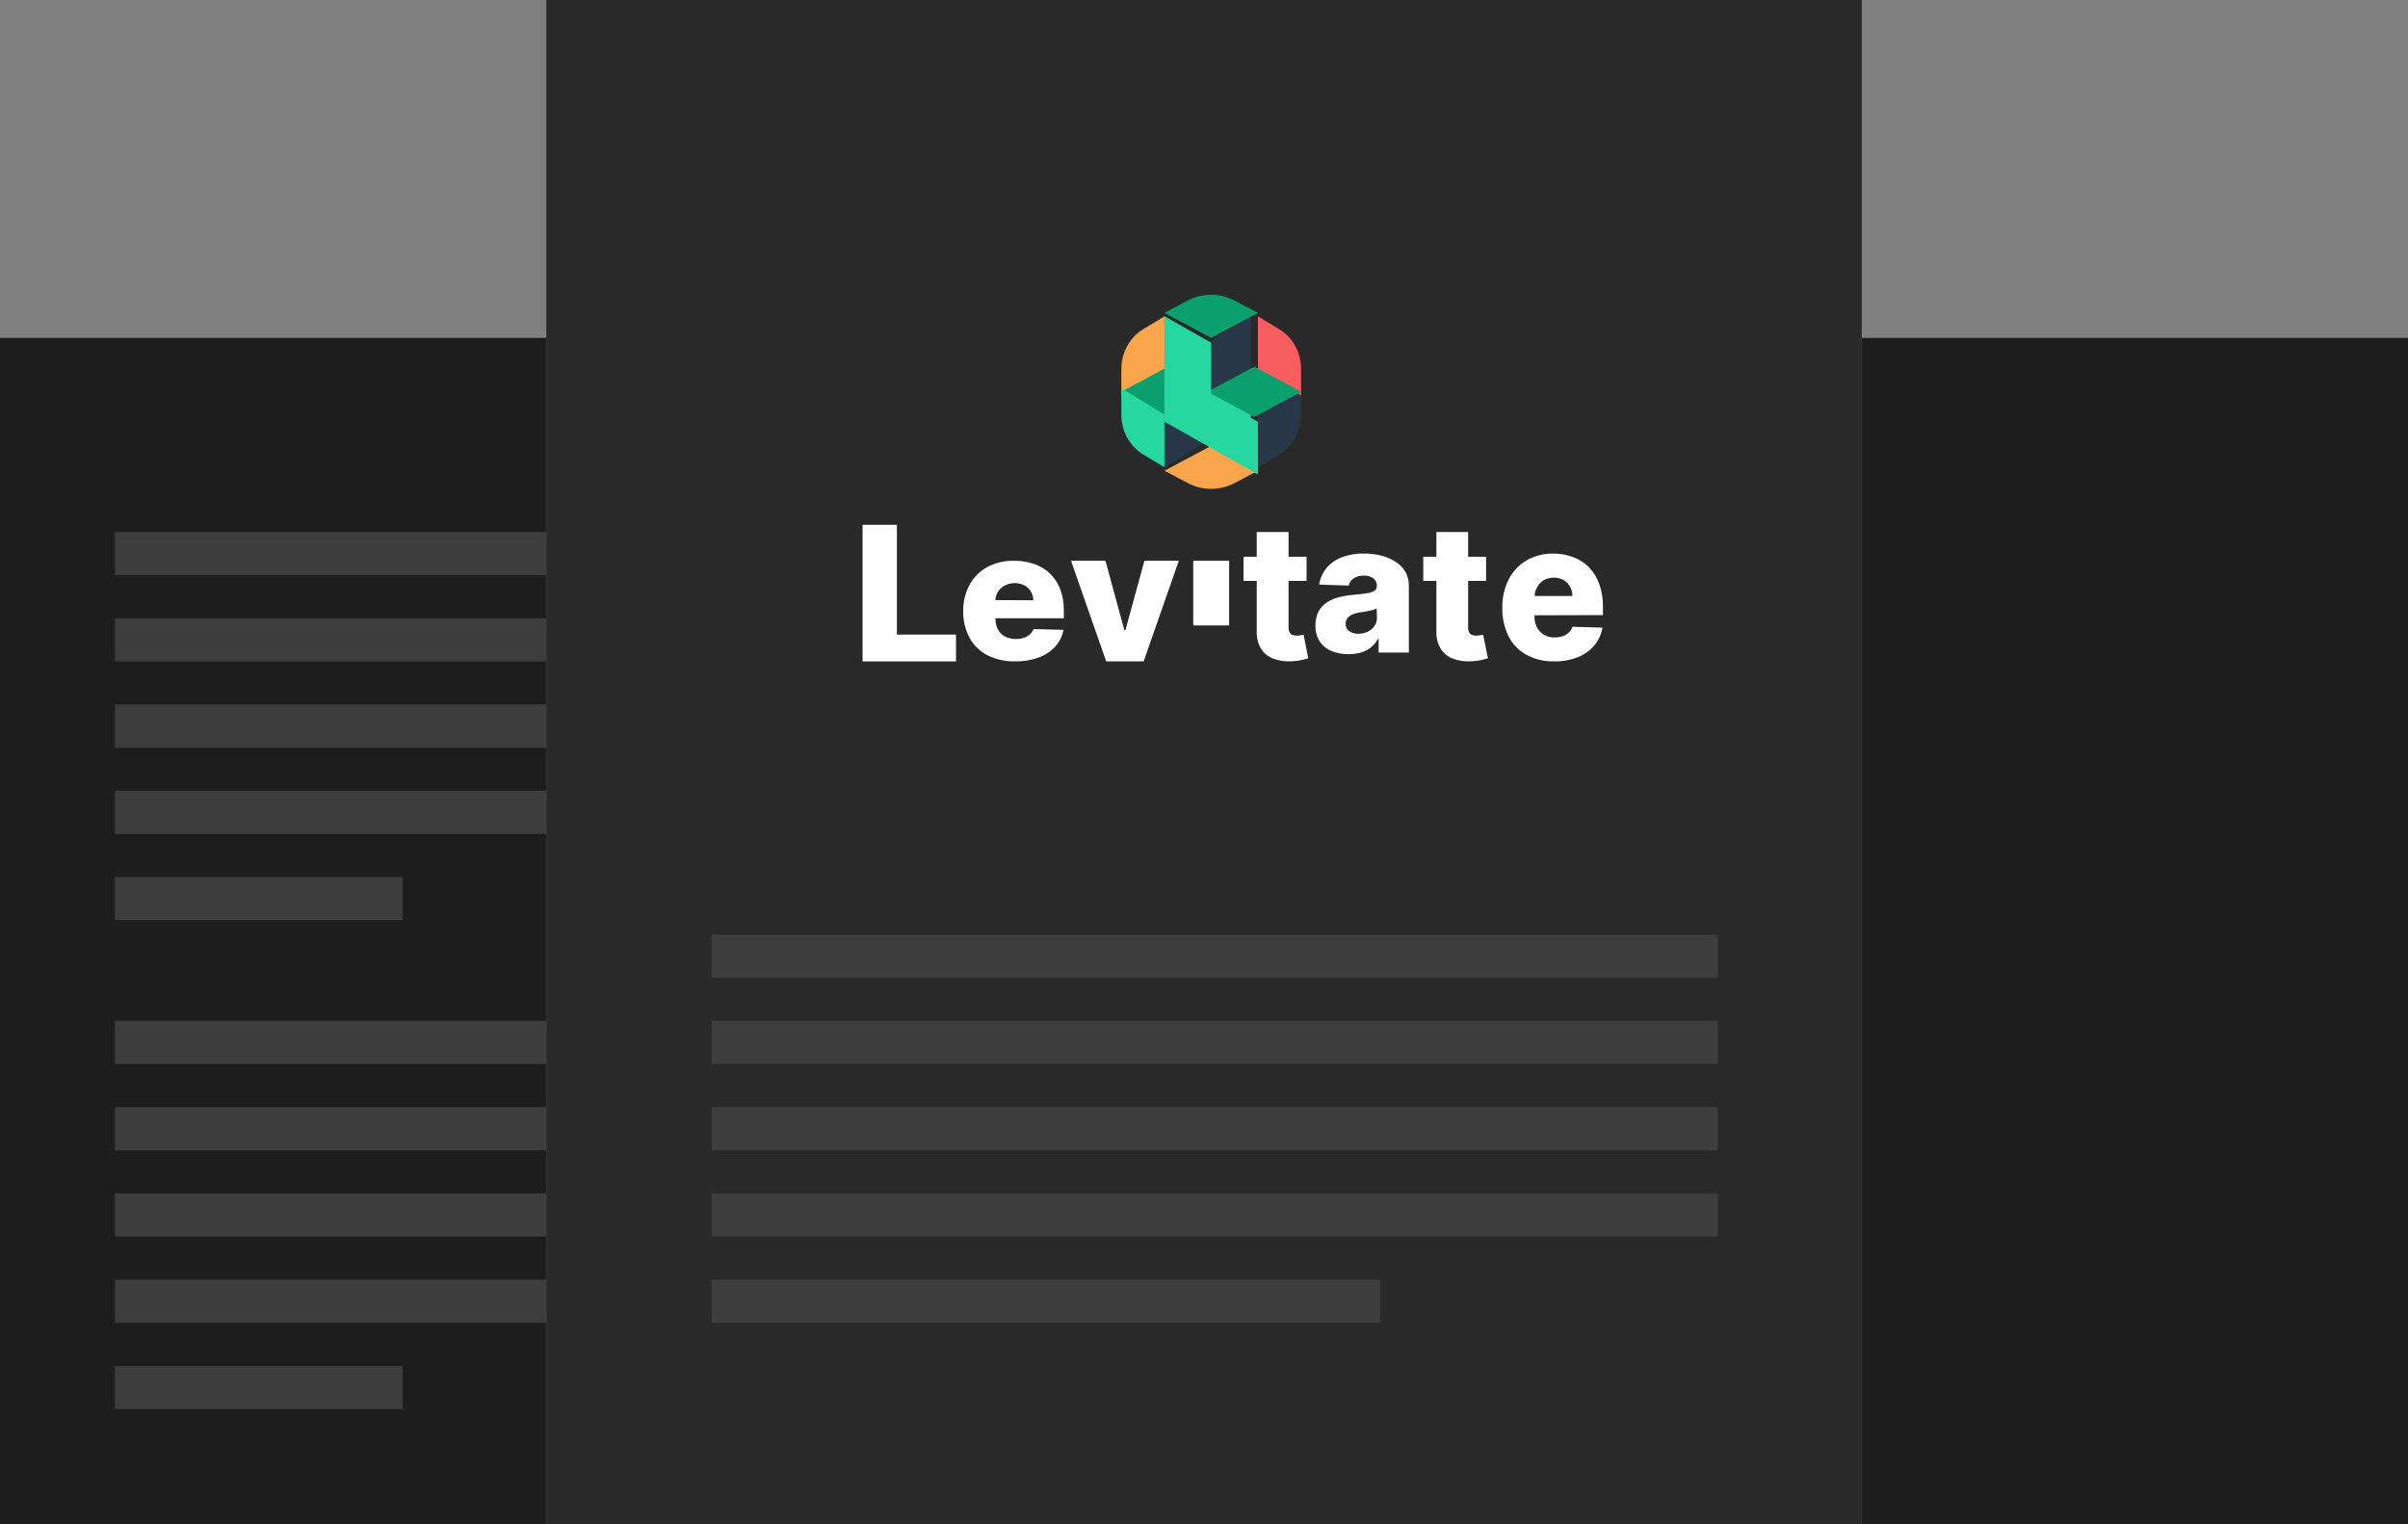 <svg viewBox="0 0 335 212" fill="none" xmlns="http://www.w3.org/2000/svg">
<rect x="0" y="0" width="335" height="212" fill="#808080" stroke="none"/>
<rect x="76" width="183" height="212" fill="#292929"/>
<rect y="47" width="76" height="165" fill="#1D1D1D"/>
<rect x="16" y="74" width="60" height="6" fill="#3D3D3D"/>
<rect x="16" y="86" width="60" height="6" fill="#3D3D3D"/>
<rect x="16" y="98" width="60" height="6" fill="#3D3D3D"/>
<rect x="16" y="110" width="60" height="6" fill="#3D3D3D"/>
<rect x="16" y="122" width="40" height="6" fill="#3D3D3D"/>
<rect x="16" y="142" width="60" height="6" fill="#3D3D3D"/>
<rect x="16" y="154" width="60" height="6" fill="#3D3D3D"/>
<rect x="16" y="166" width="60" height="6" fill="#3D3D3D"/>
<rect x="16" y="178" width="60" height="6" fill="#3D3D3D"/>
<rect x="16" y="190" width="40" height="6" fill="#3D3D3D"/>
<rect x="259" y="47" width="76" height="165" fill="#1D1D1D"/>
<path d="M156 51.35V55L162 51.318V44L159.011 45.809C158.092 46.37 157.33 47.177 156.801 48.15C156.273 49.123 155.996 50.227 156 51.35Z" fill="#F9A54B"/>
<path d="M168 47.673V55L162 51.332V44L168 47.673Z" fill="#26D7A0"/>
<path d="M156 54.496V54.504L162.5 58L169 54.504V54.496L162.5 51L156 54.496Z" fill="#0AA06E"/>
<path d="M168 47.673V55L174 51.332V44L168 47.673Z" fill="#273747"/>
<path d="M162 57.668V65L159 63.191C158.085 62.63 157.326 61.825 156.799 60.856C156.273 59.887 155.997 58.789 156 57.673V54L162 57.668Z" fill="#26D7A0"/>
<path d="M162 57.668V65L168 61.332V54L162 57.668Z" fill="#273747"/>
<path d="M174 57.668V65L168 61.332V54L174 57.668Z" fill="#26D7A0"/>
<path d="M175 57.668V65L178 63.191C178.915 62.63 179.674 61.825 180.201 60.856C180.727 59.887 181.003 58.789 181 57.673V54L175 57.668Z" fill="#273747"/>
<path d="M181 51.35V55L175 51.332V44L178 45.809C178.918 46.372 179.679 47.181 180.206 48.154C180.733 49.127 181.007 50.229 181 51.35Z" fill="#F85E60"/>
<path d="M168 54.496V54.504L174.5 58L181 54.504V54.496L174.5 51L168 54.496Z" fill="#0AA06E"/>
<path d="M162 43.522L168.5 47L175 43.522L171.75 41.809C170.756 41.279 169.629 41 168.481 41C167.334 41 166.206 41.279 165.213 41.809L162 43.522Z" fill="#0AA06E"/>
<path d="M162 65.476L165.241 67.19C166.231 67.721 167.355 68 168.5 68C169.645 68 170.769 67.721 171.759 67.19L175 65.476L168.518 62L162 65.476Z" fill="#F9A54B"/>
<path d="M168 54.668V62L162 58.332V51L168 54.668Z" fill="#26D7A0"/>
<path d="M124.775 73H120V92H133V88.27H124.775V73Z" fill="white"/>
<path d="M146.055 79.762C145.437 79.181 144.693 78.734 143.875 78.452C142.983 78.143 142.039 77.991 141.089 78.002C139.783 77.97 138.492 78.272 137.349 78.876C136.3 79.453 135.447 80.306 134.893 81.331C134.282 82.468 133.975 83.732 134.002 85.008C133.973 86.302 134.279 87.582 134.893 88.736C135.447 89.761 136.314 90.603 137.381 91.149C138.57 91.738 139.897 92.029 141.236 91.998C142.357 92.019 143.471 91.835 144.517 91.455C145.405 91.135 146.196 90.611 146.817 89.928C147.404 89.265 147.796 88.466 147.954 87.612L143.786 87.498C143.675 87.787 143.493 88.047 143.256 88.257C143.012 88.467 142.725 88.626 142.413 88.724C142.059 88.834 141.689 88.888 141.317 88.885C140.793 88.897 140.274 88.777 139.815 88.537C139.398 88.311 139.059 87.975 138.838 87.57C138.601 87.121 138.484 86.622 138.495 86.12V86.005H147.999V84.902C148.018 83.892 147.846 82.886 147.49 81.934C147.178 81.122 146.689 80.382 146.055 79.762ZM138.477 83.473C138.494 83.057 138.621 82.651 138.847 82.294C139.082 81.925 139.418 81.623 139.819 81.421C140.235 81.214 140.698 81.106 141.167 81.106C141.637 81.106 142.099 81.214 142.516 81.421C142.889 81.621 143.197 81.914 143.407 82.269C143.635 82.642 143.754 83.067 143.75 83.499L138.477 83.473Z" fill="white"/>
<path d="M156.571 87.643H156.419L153.789 78H149L153.891 92H159.1L164 78H159.211L156.571 87.643Z" fill="white"/>
<path d="M171 78H166V87H171V78Z" fill="white"/>
<path d="M180.922 88.363C180.744 88.398 180.564 88.415 180.383 88.416C180.176 88.422 179.971 88.385 179.778 88.309C179.611 88.239 179.475 88.108 179.396 87.941C179.297 87.732 179.251 87.501 179.261 87.269V80.798H181.769V77.439H179.261V74H174.835V77.439H173V80.798H174.835V87.771C174.794 88.616 174.992 89.456 175.404 90.188C175.802 90.838 176.397 91.334 177.096 91.601C177.948 91.922 178.856 92.052 179.761 91.981C180.222 91.965 180.68 91.905 181.13 91.802C181.513 91.708 181.813 91.632 182 91.569L181.357 88.273C181.213 88.311 181.068 88.341 180.922 88.363Z" fill="white"/>
<path d="M194.226 78.191C193.626 77.788 192.958 77.49 192.252 77.308C191.445 77.098 190.612 76.995 189.777 77.002C188.676 76.975 187.58 77.166 186.557 77.563C185.734 77.89 185.014 78.419 184.469 79.1C183.961 79.747 183.635 80.51 183.521 81.315L187.64 81.455C187.723 81.046 187.965 80.685 188.316 80.445C188.739 80.177 189.238 80.047 189.742 80.071C190.212 80.045 190.677 80.177 191.058 80.445C191.218 80.571 191.345 80.731 191.428 80.913C191.513 81.096 191.551 81.294 191.541 81.493V81.54C191.545 81.665 191.517 81.789 191.459 81.901C191.401 82.013 191.314 82.109 191.207 82.18C190.88 82.364 190.517 82.481 190.141 82.524C189.654 82.605 189.014 82.677 188.215 82.749C187.536 82.802 186.863 82.915 186.206 83.089C185.613 83.244 185.051 83.493 184.543 83.827C184.061 84.153 183.672 84.591 183.411 85.1C183.122 85.696 182.982 86.349 183.003 87.006C182.972 87.791 183.18 88.567 183.6 89.239C183.997 89.826 184.564 90.287 185.232 90.563C186.551 91.067 188.005 91.137 189.369 90.763C189.868 90.613 190.332 90.369 190.734 90.045C191.125 89.72 191.448 89.325 191.686 88.882H191.795V90.771H195.998V81.527C196.018 80.862 195.867 80.203 195.559 79.609C195.237 79.041 194.78 78.555 194.226 78.191ZM191.558 85.924C191.568 86.337 191.447 86.742 191.212 87.087C190.98 87.421 190.661 87.691 190.286 87.868C189.877 88.064 189.426 88.162 188.97 88.152C188.52 88.17 188.077 88.046 187.706 87.8C187.541 87.683 187.409 87.527 187.322 87.348C187.234 87.168 187.195 86.971 187.206 86.773C187.201 86.501 187.282 86.234 187.439 86.009C187.615 85.781 187.847 85.601 188.114 85.483C188.456 85.335 188.818 85.235 189.189 85.185L189.839 85.088C190.062 85.05 190.277 85.011 190.497 84.961C190.716 84.91 190.905 84.867 191.084 84.812C191.237 84.767 191.384 84.708 191.523 84.634L191.558 85.924Z" fill="white"/>
<path d="M205.903 88.363C205.725 88.397 205.546 88.415 205.365 88.416C205.159 88.422 204.954 88.385 204.762 88.309C204.594 88.24 204.456 88.109 204.376 87.941C204.281 87.731 204.236 87.501 204.246 87.269V80.798H206.748V77.439H204.246V74H199.83V77.439H198V80.798H199.83V87.771C199.789 88.616 199.985 89.455 200.394 90.188C200.794 90.837 201.388 91.333 202.086 91.601C202.936 91.922 203.842 92.052 204.745 91.981C205.204 91.965 205.662 91.905 206.111 91.802C206.493 91.708 206.788 91.632 207 91.569L206.332 88.273C206.191 88.311 206.047 88.341 205.903 88.363Z" fill="white"/>
<path d="M222.998 85.559V84.406C223.019 83.325 222.845 82.249 222.486 81.23C222.179 80.359 221.692 79.563 221.059 78.898C220.439 78.28 219.695 77.805 218.879 77.505C217.986 77.166 217.04 76.996 216.088 77.001C214.781 76.975 213.49 77.306 212.352 77.959C211.302 78.576 210.449 79.489 209.895 80.586C209.283 81.802 208.977 83.154 209.003 84.52C208.967 85.902 209.266 87.272 209.873 88.508C210.426 89.605 211.294 90.505 212.36 91.09C213.548 91.719 214.874 92.031 216.213 91.998C217.335 92.021 218.45 91.824 219.498 91.417C220.386 91.074 221.176 90.513 221.799 89.783C222.386 89.074 222.778 88.219 222.936 87.306L218.767 87.183C218.656 87.493 218.474 87.771 218.237 87.996C217.993 88.22 217.706 88.39 217.394 88.495C217.04 88.613 216.67 88.671 216.297 88.667C215.773 88.68 215.255 88.552 214.795 88.295C214.378 88.053 214.04 87.694 213.818 87.26C213.581 86.779 213.463 86.247 213.475 85.709V85.586L222.998 85.559ZM214.821 80.681C215.238 80.461 215.7 80.345 216.17 80.345C216.64 80.345 217.102 80.461 217.519 80.681C217.891 80.897 218.199 81.21 218.411 81.589C218.637 81.989 218.755 82.443 218.754 82.905H213.497C213.514 82.459 213.641 82.025 213.867 81.643C214.094 81.241 214.424 80.908 214.821 80.681Z" fill="white"/>
<path d="M168.5 55.005V54.995V47.671L162 44V51.329V58.658L168.5 62.324V62.333L175 66V58.671L168.5 55.005Z" fill="#26D7A0"/>
<rect x="99" y="130" width="140" height="6" fill="#3D3D3D"/>
<rect x="99" y="142" width="140" height="6" fill="#3D3D3D"/>
<rect x="99" y="154" width="140" height="6" fill="#3D3D3D"/>
<rect x="99" y="166" width="140" height="6" fill="#3D3D3D"/>
<rect x="99" y="178" width="93" height="6" fill="#3D3D3D"/>
</svg>


